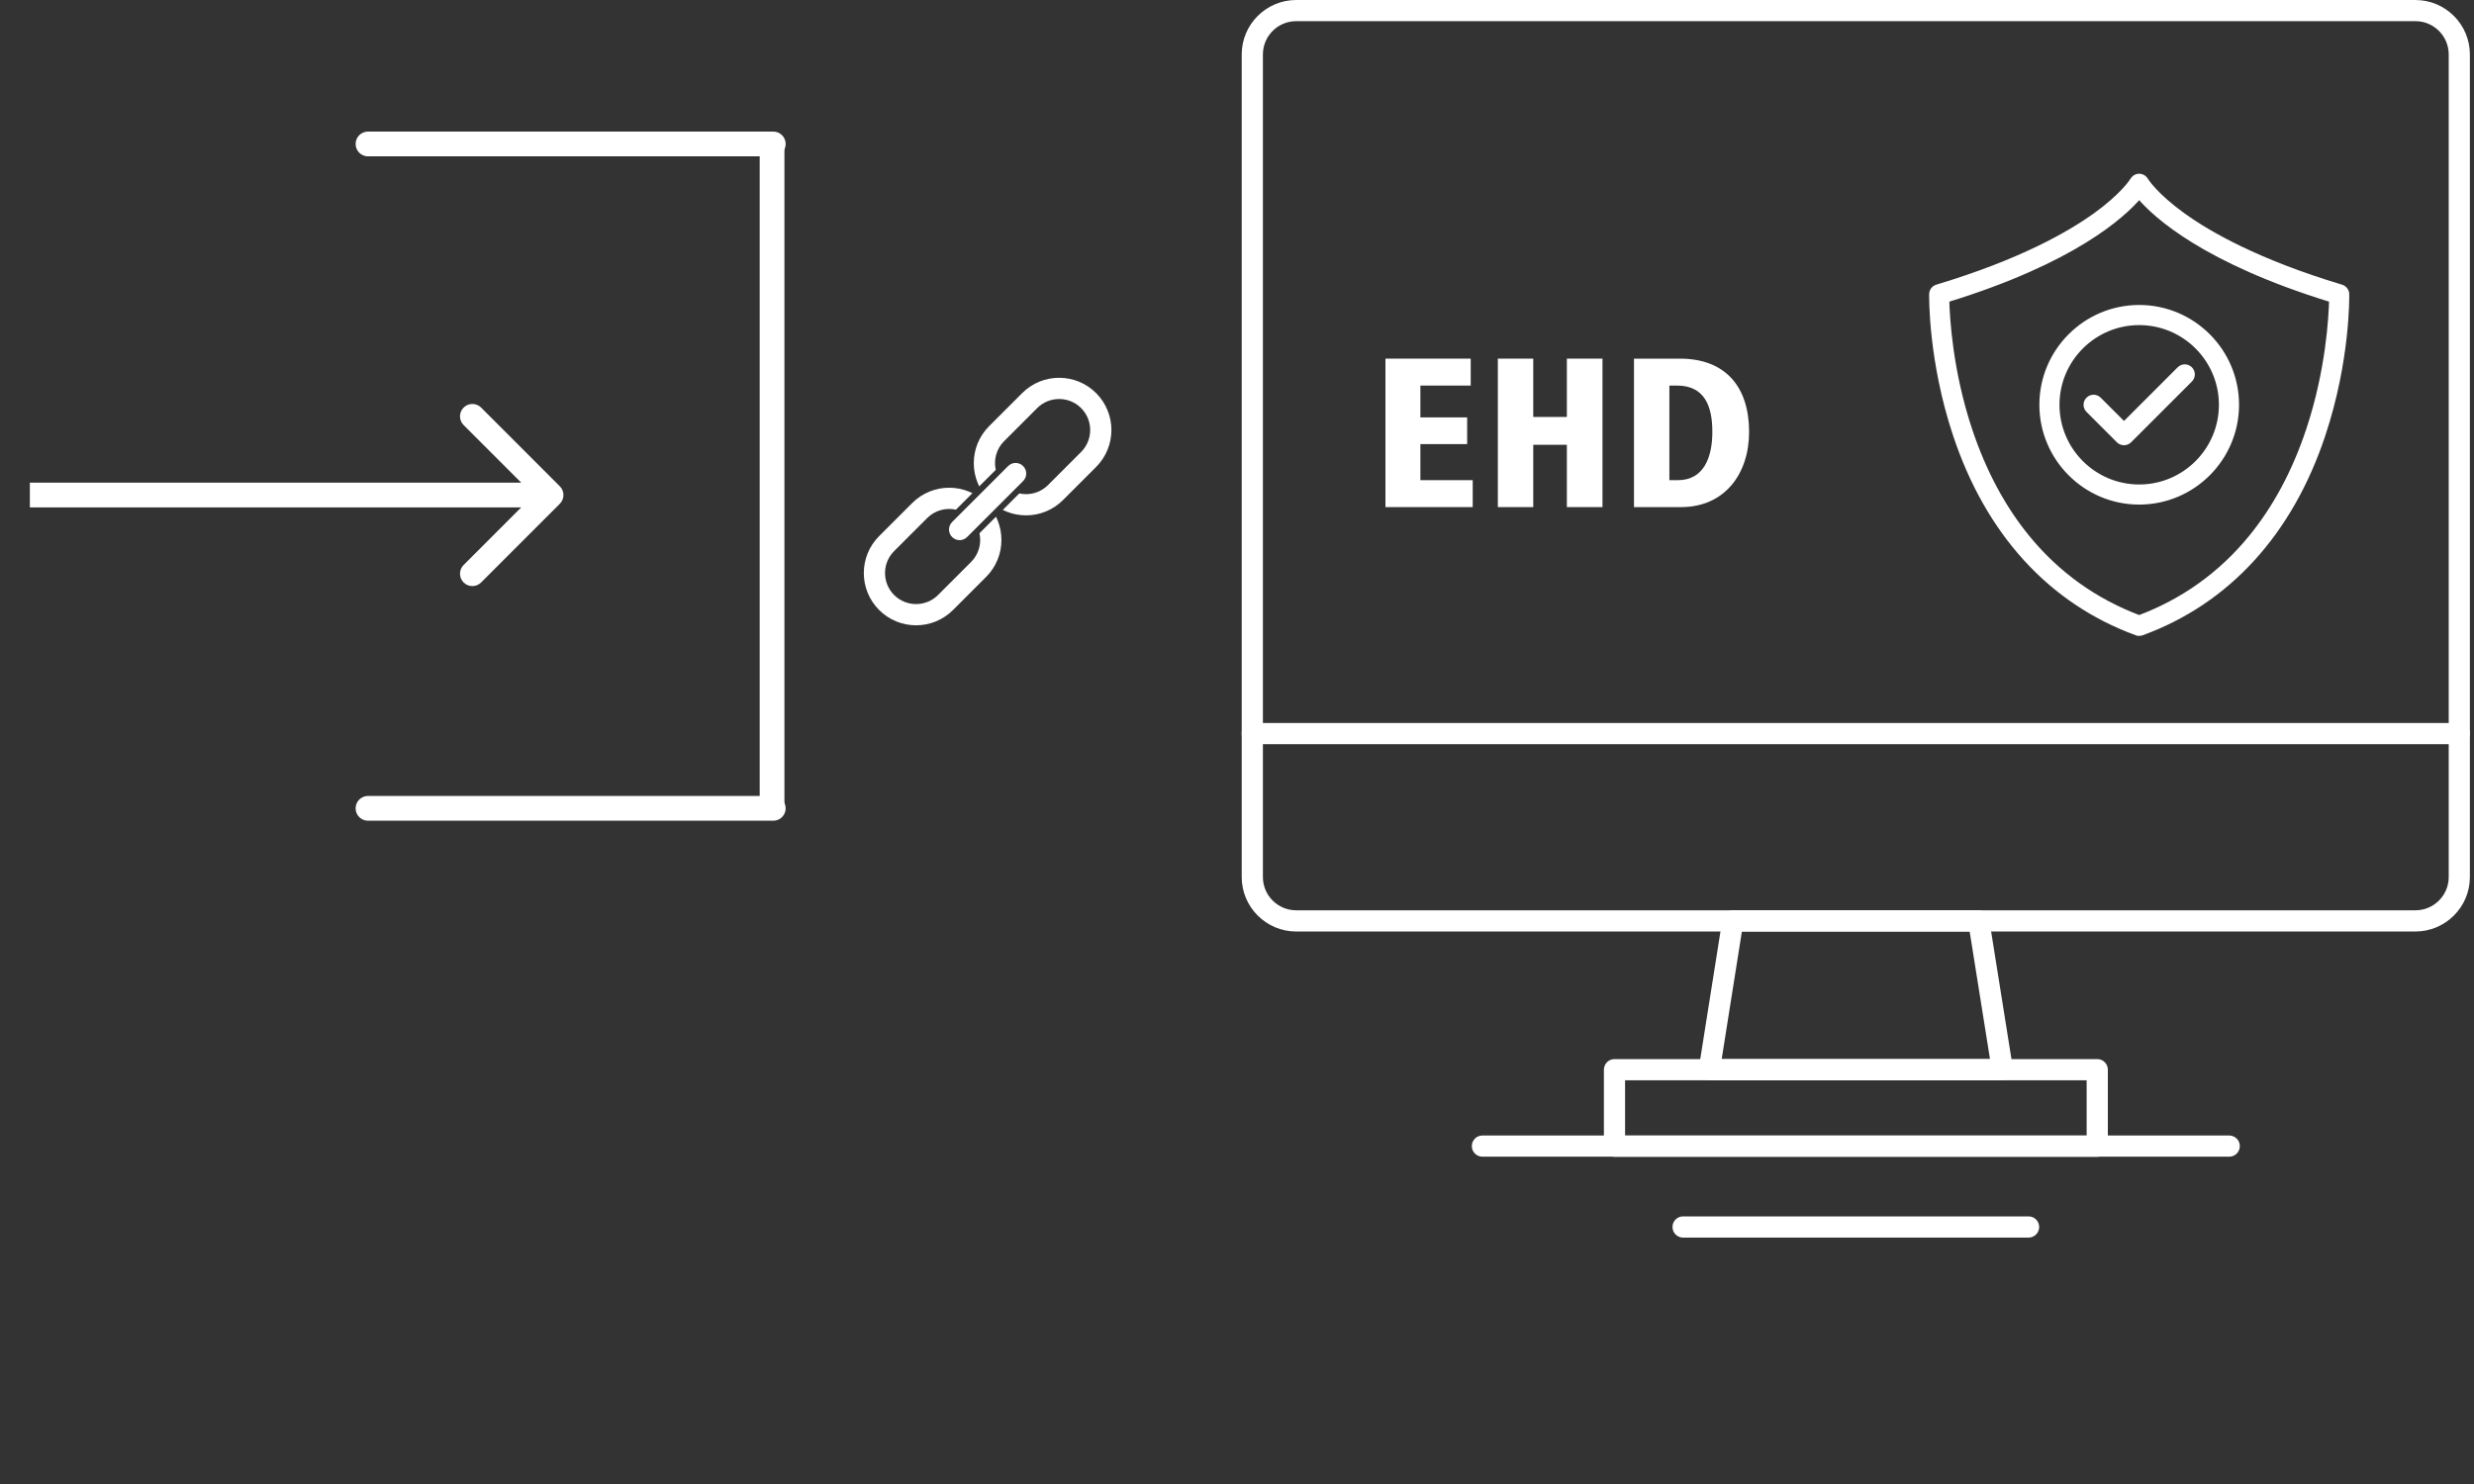 <svg width="200" height="120" viewBox="0 0 200 120" fill="none" xmlns="http://www.w3.org/2000/svg">
<rect x="0" y="0" width="200" height="120" fill="#333333" stroke="none"/>
<g clip-path="url(#clip0_3568_4900)">
<path d="M172.935 40.614C168.589 40.614 165.052 37.077 165.052 32.731C165.052 28.385 168.589 24.848 172.935 24.848C177.281 24.848 180.818 28.385 180.818 32.731C180.818 37.077 177.281 40.614 172.935 40.614ZM172.935 26.101C169.277 26.101 166.303 29.075 166.303 32.733C166.303 36.39 169.277 39.364 172.935 39.364C176.592 39.364 179.566 36.39 179.566 32.733C179.566 29.075 176.592 26.101 172.935 26.101Z" fill="white" stroke="white" stroke-width="0.375" stroke-miterlimit="10"/>
<path d="M171.705 35.815C171.545 35.815 171.385 35.754 171.263 35.632L168.806 33.175C168.561 32.93 168.561 32.535 168.806 32.29C169.05 32.045 169.445 32.045 169.69 32.29L171.705 34.305L176.177 29.833C176.422 29.588 176.817 29.588 177.062 29.833C177.306 30.078 177.306 30.473 177.062 30.717L172.147 35.632C172.025 35.754 171.865 35.815 171.705 35.815Z" fill="white" stroke="white" stroke-width="0.375" stroke-miterlimit="10"/>
<path d="M172.935 51.23C172.862 51.23 172.789 51.218 172.719 51.193C165.772 48.656 160.701 43.104 158.057 35.134C156.071 29.154 156.138 24.003 156.142 23.785C156.146 23.513 156.328 23.276 156.588 23.197C163.327 21.172 167.27 18.924 169.39 17.395C171.62 15.786 172.35 14.618 172.392 14.55C172.4 14.537 172.408 14.525 172.415 14.513C172.447 14.466 172.485 14.424 172.526 14.387C172.581 14.339 172.646 14.3 172.717 14.274C172.83 14.233 172.954 14.223 173.077 14.252C173.252 14.294 173.396 14.408 173.479 14.558C173.541 14.657 174.283 15.814 176.481 17.399C178.601 18.928 182.543 21.174 189.281 23.199C189.541 23.278 189.721 23.515 189.727 23.788C189.731 24.005 189.798 29.156 187.812 35.136C185.168 43.104 180.097 48.656 173.154 51.193C173.085 51.218 173.01 51.232 172.935 51.232V51.23ZM157.396 24.257C157.427 25.635 157.656 29.983 159.255 34.773C160.38 38.146 161.951 41.079 163.929 43.487C166.34 46.424 169.368 48.593 172.935 49.935C176.507 48.591 179.539 46.416 181.952 43.469C183.93 41.056 185.503 38.117 186.624 34.736C188.213 29.949 188.44 25.627 188.472 24.255C178.236 21.111 174.239 17.44 172.933 15.9C171.624 17.44 167.619 21.113 157.396 24.255V24.257Z" fill="white" stroke="white" stroke-width="0.375" stroke-miterlimit="10"/>
<path d="M195.263 75.323H104.786C102.359 75.323 100.381 73.349 100.381 70.922V4.401C100.381 1.974 102.359 0 104.786 0H195.263C197.691 0 199.667 1.974 199.667 4.401V70.922C199.667 73.347 197.693 75.323 195.263 75.323ZM104.786 1.711C103.302 1.711 102.094 2.917 102.094 4.401V70.922C102.094 72.404 103.302 73.61 104.786 73.61H195.263C196.748 73.61 197.956 72.404 197.956 70.922V4.401C197.956 2.917 196.748 1.711 195.263 1.711H104.786Z" fill="white"/>
<path d="M161.88 87.352H138.181C137.931 87.352 137.692 87.244 137.53 87.052C137.368 86.861 137.295 86.61 137.335 86.362L139.241 74.33C139.308 73.913 139.666 73.607 140.088 73.607H159.961C160.384 73.607 160.741 73.913 160.806 74.328L162.709 86.275C162.729 86.344 162.736 86.419 162.736 86.494C162.736 86.966 162.354 87.35 161.882 87.35L161.88 87.352ZM139.184 85.641H160.873L159.229 75.323H140.816L139.182 85.641H139.184Z" fill="white"/>
<path d="M169.544 93.542H130.516C130.044 93.542 129.661 93.159 129.661 92.686V86.496C129.661 86.025 130.044 85.64 130.516 85.64H169.544C170.016 85.64 170.399 86.022 170.399 86.496V92.686C170.399 93.157 170.016 93.542 169.544 93.542ZM131.372 91.831H168.687V87.355H131.372V91.831Z" fill="white"/>
<path d="M198.81 60.177H101.239C100.764 60.177 100.381 59.794 100.381 59.32C100.381 58.847 100.764 58.466 101.239 58.466H198.812C199.284 58.466 199.669 58.849 199.669 59.32C199.669 59.792 199.286 60.177 198.812 60.177H198.81Z" fill="white"/>
<path d="M180.212 93.532H119.838C119.366 93.532 118.983 93.15 118.983 92.676C118.983 92.202 119.366 91.819 119.838 91.819H180.212C180.684 91.819 181.069 92.202 181.069 92.676C181.069 93.15 180.686 93.532 180.212 93.532Z" fill="white"/>
<path d="M163.992 100.074H136.06C135.588 100.074 135.205 99.691 135.205 99.217C135.205 98.743 135.588 98.36 136.06 98.36H163.992C164.463 98.36 164.848 98.743 164.848 99.217C164.848 99.691 164.465 100.074 163.992 100.074Z" fill="white"/>
</g>
<path d="M45.257 40.736C45.648 40.346 45.648 39.713 45.257 39.322L38.893 32.958C38.503 32.568 37.87 32.568 37.479 32.958C37.089 33.349 37.089 33.982 37.479 34.372L43.136 40.029L37.479 45.686C37.089 46.077 37.089 46.71 37.479 47.1C37.87 47.491 38.503 47.491 38.893 47.1L45.257 40.736ZM2.414 41.029H44.55V39.029H2.414V41.029Z" fill="white"/>
<g clip-path="url(#clip1_3568_4900)">
<path d="M89.537 33.184C89.743 33.691 89.847 34.225 89.847 34.773C89.847 35.322 89.743 35.856 89.537 36.362C89.325 36.887 89.012 37.358 88.609 37.761L85.934 40.436C85.531 40.839 85.061 41.151 84.536 41.364C84.029 41.569 83.495 41.673 82.947 41.673C82.398 41.673 81.864 41.569 81.357 41.364C81.259 41.324 81.162 41.28 81.067 41.233L82.402 39.899C82.581 39.938 82.764 39.958 82.947 39.958C83.59 39.958 84.232 39.713 84.722 39.224L87.397 36.548C88.376 35.57 88.376 33.977 87.397 32.998C86.418 32.02 84.826 32.02 83.847 32.998L81.172 35.674C80.543 36.302 80.318 37.184 80.497 37.994L79.162 39.328C79.115 39.234 79.072 39.137 79.032 39.038C78.826 38.532 78.722 37.997 78.722 37.449C78.722 36.901 78.826 36.366 79.031 35.86C79.244 35.335 79.556 34.865 79.959 34.462L82.635 31.786C83.038 31.383 83.508 31.071 84.033 30.858C84.539 30.653 85.074 30.549 85.622 30.549C86.171 30.549 86.705 30.653 87.211 30.858C87.736 31.071 88.206 31.383 88.609 31.786C89.012 32.189 89.325 32.66 89.537 33.184Z" fill="white"/>
<path d="M80.647 45.252C80.852 44.746 80.956 44.211 80.956 43.663C80.956 43.115 80.852 42.58 80.647 42.074C80.607 41.975 80.563 41.878 80.516 41.783L79.181 43.118C79.36 43.928 79.135 44.809 78.507 45.438L75.831 48.114C75.342 48.603 74.699 48.847 74.056 48.847C73.414 48.847 72.771 48.603 72.281 48.114C71.302 47.135 71.303 45.542 72.281 44.563L74.957 41.888C75.585 41.26 76.467 41.035 77.276 41.213L78.611 39.879C78.516 39.832 78.42 39.788 78.321 39.748C77.815 39.543 77.28 39.438 76.732 39.438C76.184 39.438 75.649 39.543 75.143 39.748C74.618 39.961 74.148 40.273 73.745 40.676L71.069 43.351C70.666 43.754 70.354 44.225 70.141 44.749C69.936 45.256 69.832 45.79 69.832 46.339C69.832 46.887 69.936 47.422 70.141 47.928C70.354 48.452 70.666 48.923 71.069 49.326C71.472 49.729 71.943 50.041 72.467 50.254C72.974 50.459 73.508 50.563 74.056 50.563C74.605 50.563 75.139 50.459 75.646 50.254C76.17 50.041 76.641 49.729 77.044 49.326L79.719 46.65C80.122 46.247 80.434 45.777 80.647 45.252V45.252Z" fill="white"/>
<path d="M76.969 43.426C76.635 43.092 76.635 42.549 76.969 42.214L81.498 37.686C81.832 37.351 82.375 37.351 82.71 37.686C83.044 38.02 83.044 38.563 82.71 38.898L78.181 43.426C77.847 43.761 77.304 43.761 76.969 43.426Z" fill="white"/>
</g>
<line x1="29.75" y1="11.641" x2="62.512" y2="11.641" stroke="white" stroke-width="2" stroke-linecap="round"/>
<line x1="29.75" y1="65.364" x2="62.512" y2="65.364" stroke="white" stroke-width="2" stroke-linecap="round"/>
<path d="M62.414 65L62.414 12" stroke="white" stroke-width="2" stroke-linecap="round"/>
<path d="M119.056 41.006H112V29H118.894V31.178H114.826V33.752H118.606V35.912H114.826V38.828H119.056V41.006Z" fill="white"/>
<path d="M123.949 41.006H121.087V29H123.949V33.716H126.667V29H129.547V41.006H126.667V35.966H123.949V41.006Z" fill="white"/>
<path d="M134.954 31.178V38.828H135.638C137.762 38.828 138.428 36.938 138.428 34.922C138.428 32.888 137.834 31.178 135.566 31.178H134.954ZM135.89 41.006H132.092V29H135.8C139.544 29 141.398 31.34 141.398 34.922C141.398 38.306 139.436 41.006 135.89 41.006Z" fill="white"/>
<defs>
<clipPath id="clip0_3568_4900">
<rect width="99.286" height="100.073" fill="white" transform="translate(100.381)"/>
</clipPath>
<clipPath id="clip1_3568_4900">
<rect width="20.015" height="20.015" fill="white" transform="translate(69.832 30.549)"/>
</clipPath>
</defs>
</svg>
